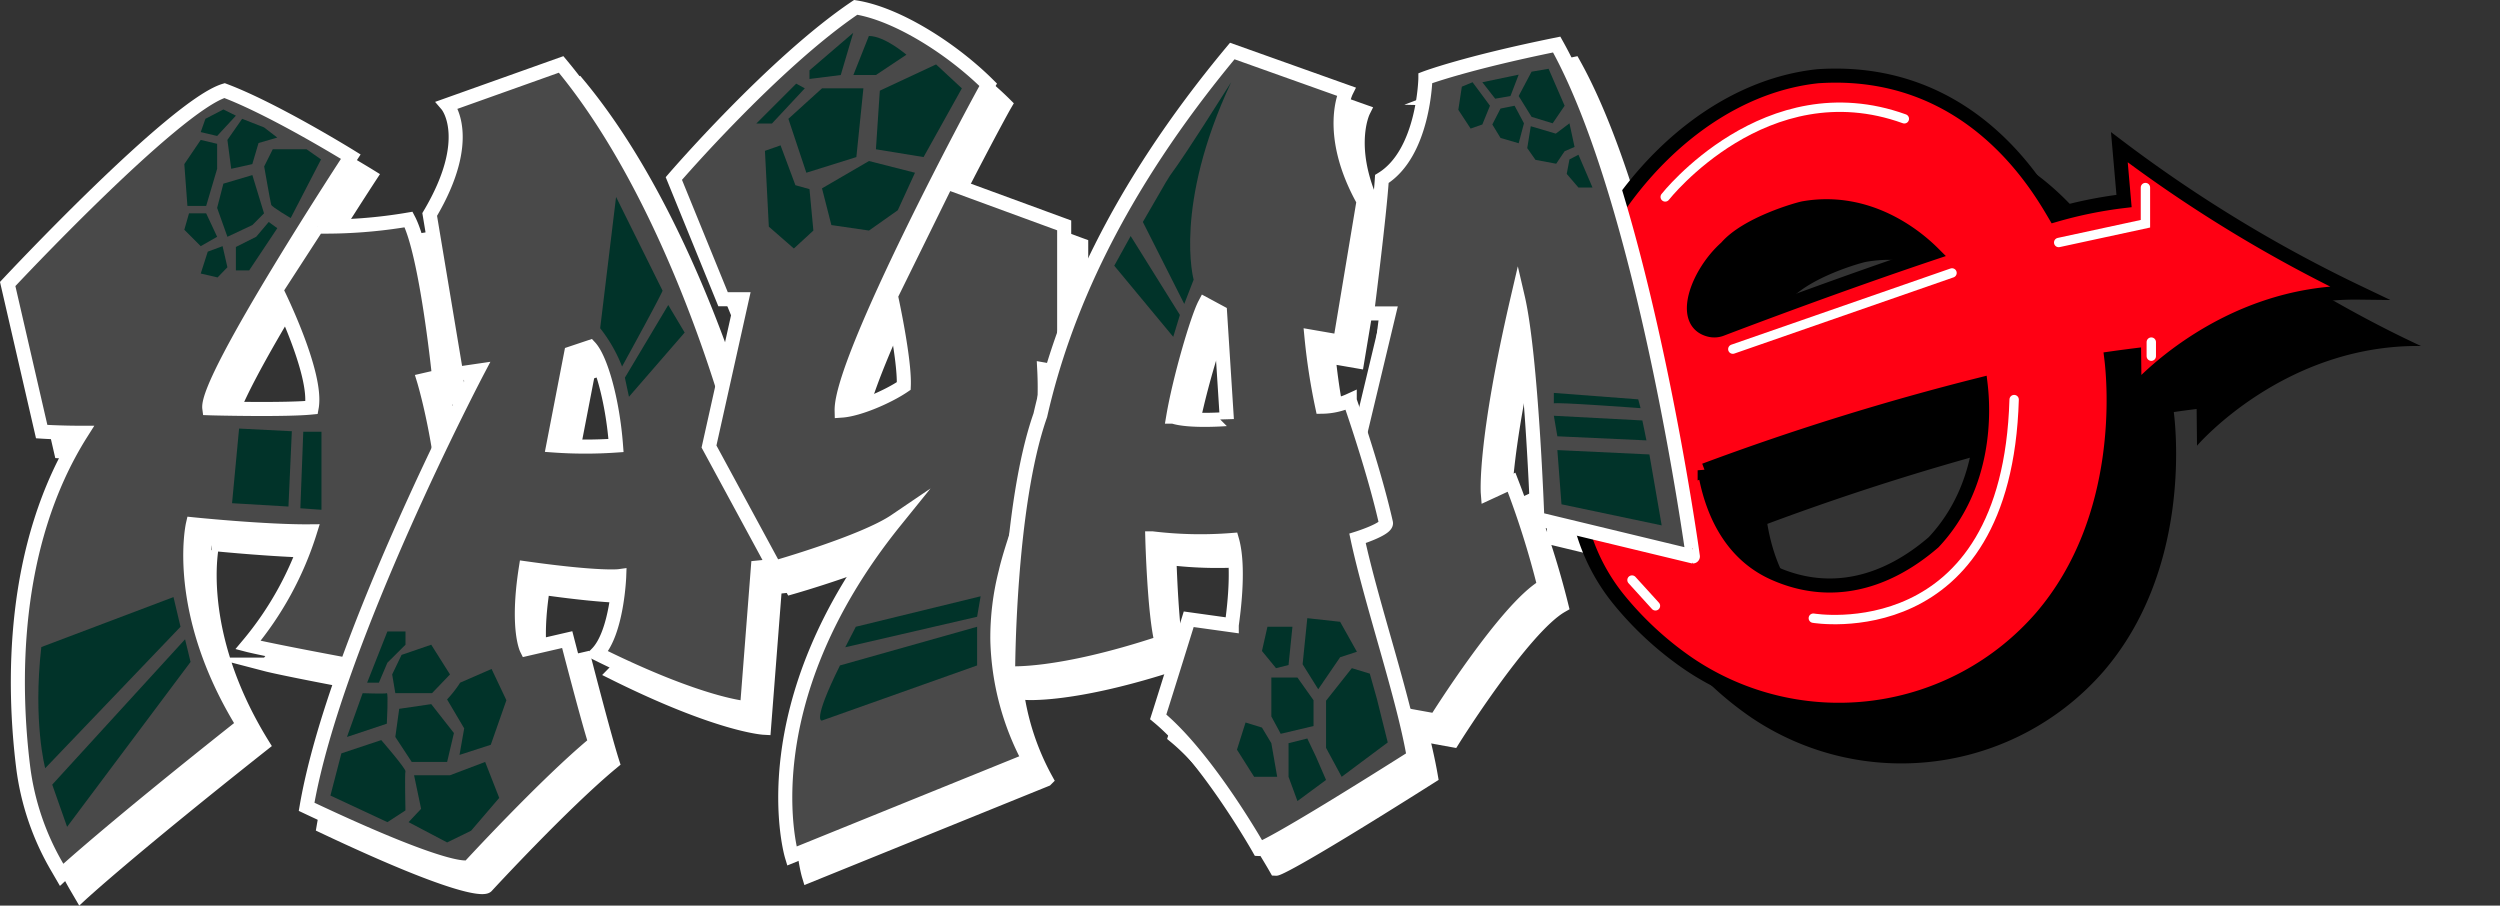 <svg xmlns="http://www.w3.org/2000/svg" viewBox="0 0 533.18 193.14"><rect x="0" y="0" width="533.18" height="193.14" fill="#333333" stroke="none"/><defs><style>.a{fill:#fff;}.a,.b,.c,.f{stroke:#fff;}.a,.b,.c,.e,.f{stroke-miterlimit:10;}.a,.b,.c,.e{stroke-width:3px;}.b{fill:#494949;}.c,.f{fill:none;stroke-linecap:round;}.d{fill:#013329;}.e{fill:#ff0013;stroke:#000;}.f{stroke-width:2px;}</style></defs><title>Монтажная область 1</title><path class="a" d="M5.77,64.77s35.5-38,46.25-41.25c10.63,4,26.92,14.08,26.92,14.08s-31,47.34-30.17,53.67c1.68,0,17.5,1.5,21.84-.17C71.94,83.77,63,66,63,66l8.75-13.5A106.41,106.41,0,0,0,91.27,51c3.85,7.32,6.5,33.5,6.5,33.5l-3.25.75s11,36,.25,63.75c-32-5.75-37.75-7.25-37.75-7.25a70.2,70.2,0,0,0,13.25-24.25c-9.5.08-25-1.5-25-1.5S41,134.52,56,158.77c-28.75,22.75-38.75,32-38.75,32l-.91-1.56a56.16,56.16,0,0,1-7.3-21.48c-2.06-16.8-2.87-47,12.46-71.21-4.75,0-8.5-.25-8.5-.25Z"/><path class="b" d="M1.64,60.57s35.5-38,46.25-41.25c10.63,4,26.92,14.09,26.92,14.09s-31,47.33-30.17,53.66c1.68.06,16.35.39,21.83-.16,1.34-7.34-7.58-25.09-7.58-25.09l8.75-13.5a106.41,106.41,0,0,0,19.5-1.5c3.85,7.32,6.5,33.5,6.5,33.5l-3.25.75s11,36,.25,63.75c-32-5.75-37.75-7.25-37.75-7.25a70.2,70.2,0,0,0,13.25-24.25c-9.5.09-25-1.5-25-1.5s-4.25,18.5,10.75,42.75c-28.75,22.75-38.75,32-38.75,32L12.23,185a56.11,56.11,0,0,1-7.3-21.48c-2.07-16.81-2.87-47,12.46-71.22-4.75,0-8.5-.25-8.5-.25Z"/><path class="a" d="M164.61,96.52h-4s-12.34-48.58-37.34-78.58L99,26.6s6,7-3.72,23.34l5.67,34,4.58-.67s-30.5,58-36.5,93C101.8,191.76,103.77,189,103.77,189s16.34-17.75,26.84-26.42c-1.71-5.33-6-22-6-22l-8.66,2s-2.18-4.37-.18-17.2c15.85,2.23,19.92,1.66,19.92,1.66s-.43,12.11-4.75,16.5c22.46,11.17,32,11.67,32,11.67l2.33-30,3.67-.38Zm-43,2.67,3.8-19.65,4-1.34c2.25,2.42,4.83,11.09,5.58,21A94.77,94.77,0,0,1,121.6,99.19Z"/><path class="a" d="M147.34,42.27,157.84,68h4l-7,31.4,14,25.85s18.94-5.39,25.75-10c-31.8,39.36-22.08,71.5-22.08,71.5l50.58-20.5a54.49,54.49,0,0,1-5-40c2.19-9.64,9.28-23.5,8.25-43.25l4.25.75V52.27l-25.05-9.19L193.59,67.27s3,13.55,2.75,19.25c-3.37,2.29-9.62,5-13.25,5.25-.25-11,29-65.66,31.25-69.5C206.7,14.66,195,7.19,186.09,5.77,168.59,17.54,147.34,42.27,147.34,42.27Z"/><path class="a" d="M298.34,42.37c-.5,7.83-3.17,28.66-3.17,28.66h4.67l-19.5,81.5,29.5,5.34s15-24,23.17-28.67A186.89,186.89,0,0,0,326,107l-5.07,2.34s-.85-10.59,6.4-41.75c2.93,12.58,4.17,47.25,4.17,47.25l33.16,8s-10.33-75.67-29-109.17c-19.67,4-28,7.17-28,7.17S307.34,36.87,298.34,42.37Z"/><path class="a" d="M218.65,147.77s10.25.93,32.75-6.53c-1.56-5.93-2-22.22-2-22.22a86.38,86.38,0,0,0,17,.35c1.84,6.4-.05,17.8-.06,18.18l-9.17-1.28s-4.81,15.48-6.52,20.82c10.5,8.66,21.52,28.18,21.52,28.18s1.77.08,33-19.67c-2.21-12.9-9-32.6-12-46.58,0,0,6.36-2,6.06-3.32-2-8.89-5.57-19.91-7.73-26.1a14.77,14.77,0,0,1-5.83,1.34A135.13,135.13,0,0,1,283.34,76l6.12,1.06,5-30c-8.11-14.5-3.71-23.33-3.71-23.33L266.45,15.1c-25,30-36.07,56.27-40.94,77.68C218.65,112.27,218.65,147.77,218.65,147.77Zm35.21-54.72c1.38-8.14,5.15-21,6.73-24l3.25,1.75,1.45,22.75S257.4,94.2,253.86,93.05Z"/><path class="c" d="M393.14,130.67s32.83,2.14,34.17-38.6"/><line class="c" x1="427.31" y1="83.4" x2="427.31" y2="87.05"/><path class="d" d="M37,127.34l1.5,6.33L9.64,163.84S7,154,8.81,138Z"/><polygon class="d" points="39.47 136.34 11.14 167.34 14.31 176.34 40.64 141.17 39.47 136.34"/><path class="d" d="M65.39,31.84,68.47,34,62,46.5s-4-2.33-4.16-2.83-1.5-8.17-1.5-8.17l1.83-3.66Z"/><polygon class="d" points="56.31 27.17 59.14 29.34 55.14 30.5 53.81 35 49.31 36 48.5 29.84 51.64 25.34 56.31 27.17"/><polygon class="d" points="53.82 37.34 47.64 39.17 46.31 44.34 48.5 50.5 53.82 48 56.31 45.5 53.82 37.34"/><polygon class="d" points="57.31 47.34 54.64 50.5 50.31 52.67 50.31 57.67 53.14 57.67 59.14 48.67 57.31 47.34"/><polygon class="d" points="46.31 30.67 46.31 36 43.97 43.92 39.97 43.92 39.31 35 42.81 29.84 46.31 30.67"/><polygon class="d" points="50.31 24.67 46.31 29 42.81 28.17 43.81 25.34 47.64 23.34 50.31 24.67"/><polygon class="d" points="40.31 45.5 43.97 45.5 46.31 50.5 42.81 52.5 39.31 49 40.31 45.5"/><polygon class="d" points="44.31 53.67 47.47 52.5 48.5 57 46.4 59.17 42.81 58.34 44.31 53.67"/><polygon class="d" points="127.97 70 131.39 42 141.31 62 132.97 77.17 127.97 70"/><polygon class="d" points="64.68 92.07 68.56 92.07 68.56 108.72 64.06 108.4 64.68 92.07"/><polygon class="d" points="62.24 91.97 61.52 108.03 49.49 107.32 50.99 91.4 62.24 91.97"/><path class="b" d="M161,92.32h-4s-12.33-48.58-37.33-78.58L95.35,22.41s6,7-3.71,23.33l5.67,34,4.58-.67s-30.5,58-36.5,93c32.78,15.5,34.75,12.75,34.75,12.75s16.33-17.75,26.83-26.41c-1.7-5.34-6-22-6-22l-8.65,2s-2.18-4.37-.18-17.2c15.85,2.23,19.92,1.67,19.92,1.67s-.43,12.11-4.75,16.5c22.46,11.16,32,11.66,32,11.66l2.33-30,3.67-.37ZM118,95l3.8-19.64,4-1.34c2.25,2.41,4.83,11.09,5.58,21A94.77,94.77,0,0,1,118,95Z"/><path class="d" d="M70.47,169.67l2.34-9,8.5-2.83s5.33,6.16,5.16,6.66,0,8.34,0,8.34l-3.84,2.5Z"/><path class="d" d="M74,157.17l8.5-2.83s.34-6.67,0-6.5-5.16,0-5.16,0Z"/><polygon class="d" points="85.14 151.17 84.31 157.17 87.81 162.5 95.36 162.5 96.81 156.34 91.97 150.17 85.14 151.17"/><polygon class="d" points="83.64 143.84 84.31 147.83 92.14 147.83 95.97 143.84 91.97 137.5 85.64 139.67 83.64 143.84"/><polygon class="d" points="78.3 145.59 82.62 134.67 86.48 134.67 86.48 137.5 82.62 141.34 80.81 145.59 78.3 145.59"/><polygon class="d" points="88.31 165.34 89.81 172.5 87.14 175.34 95.36 179.67 100.47 177.17 106.47 170.17 103.47 162.5 95.97 165.34 88.31 165.34"/><path class="d" d="M98.14,145.59a24.6,24.6,0,0,1-2.79,3.58L99,155.34,98,161l6.67-2.16,3.33-9.5-3.16-6.67Z"/><path class="b" d="M143.71,38.07l10.5,25.75h4l-7,31.41,14,25.84s18.94-5.38,25.75-10c-31.8,39.37-22.09,71.5-22.09,71.5l50.59-20.5a57.17,57.17,0,0,1-6.75-25.5,56.41,56.41,0,0,1,1.75-14.5c2.19-9.64,9.28-23.5,8.25-43.25l4.25.75V48.07l-25.05-9.19L190,63.07s3,13.56,2.75,19.25c-3.38,2.3-9.63,5-13.25,5.25-.25-11,29-65.66,31.25-69.5-7.64-7.6-19.35-15.08-28.25-16.5C165,13.34,143.71,38.07,143.71,38.07Z"/><path d="M465.33,42.83s2.61,9.08,1,11.47a91.26,91.26,0,0,0-14.75,3c-3.8-6.49-18.44-31.77-50.6-29.61-24.84,2.67-45.4,25.47-52.59,48.45-3.88,12.43.87,25.57,9.39,32.28l-9.66,4.43,2.16,9.41a41.69,41.69,0,0,0,8.56,17.36,71.19,71.19,0,0,0,14.66,13.41,57.19,57.19,0,0,0,75.18-9.91c18.28-21.3,15.52-50.56,14.93-55.24,1.64-.24,3.26-.46,4.87-.65l.08,7.83s18.48-21.62,47.77-21.27C488.35,60.83,465.33,42.83,465.33,42.83Zm-83.82,21.4c4.37-5.09,15.3-8.17,16.5-8.39,13.83-2.39,24,6,27.57,9.55-20.11,6.75-40.3,14.39-45,16.2a4.37,4.37,0,0,1-2.37.25C371.3,80.45,375.37,69.66,381.51,64.23Zm44.22,62.86c-10,8.63-21.83,12-33.92,6.64-9.93-4.36-13.59-14.2-14.89-22a549.72,549.72,0,0,1,58.85-18.26C436.41,98.8,437.18,114.89,425.73,127.09Z"/><path class="e" d="M452,31.4l1,11.47a91.18,91.18,0,0,0-14.74,3c-3.81-6.49-18.44-31.78-50.61-29.61-24.83,2.67-45.4,25.47-52.58,48.44-3.89,12.44.87,25.58,9.38,32.29l-9.65,4.42,2.15,9.42a41.77,41.77,0,0,0,8.57,17.36,70.92,70.92,0,0,0,14.66,13.4,57.17,57.17,0,0,0,75.17-9.9c18.29-21.3,15.52-50.56,14.94-55.25,1.63-.23,3.26-.45,4.86-.65l.09,7.83S473.7,62.05,503,62.4A296.21,296.21,0,0,1,452,31.4ZM368.16,52.8c4.36-5.09,15.3-8.17,16.5-8.39,13.83-2.4,24,6,27.56,9.55-20.1,6.75-40.29,14.39-45,16.19a4.24,4.24,0,0,1-2.36.25C358,69,362,58.23,368.16,52.8Zm44.22,62.85c-10,8.64-21.83,12-33.93,6.65-9.93-4.37-13.59-14.2-14.89-22A555.51,555.51,0,0,1,422.41,82C423.05,87.37,423.83,103.45,412.38,115.65Z"/><polyline class="f" points="457.56 40 457.56 47.72 439.06 51.72"/><line class="f" x1="416.31" y1="58.21" x2="369.56" y2="74.46"/><line class="f" x1="458.81" y1="72.96" x2="458.81" y2="75.96"/><path class="b" d="M294.71,38.17c-.5,7.83-3.17,28.67-3.17,28.67h4.67l-19.5,81.5,29.5,5.33s15-24,23.16-28.67a184.83,184.83,0,0,0-7-22.16l-5.06,2.34s-.85-10.59,6.4-41.76c2.93,12.58,4.16,47.25,4.16,47.25l33.17,8S350.71,43,332,9.5c-19.68,4-28,7.17-28,7.17S303.71,32.67,294.71,38.17Z"/><path class="d" d="M128,70a32,32,0,0,1,4.67,8.17C141,63,141.31,62,141.31,62l-9.92-20Z"/><polygon class="d" points="133.27 80.55 134.14 84.62 146.02 70.92 142.52 65.05 133.27 80.55"/><polygon class="d" points="199.64 13.74 205.14 18.84 196.97 33.5 186.81 31.84 187.64 19.34 199.64 13.74"/><path class="d" d="M186.81,16l6.5-4.33s-4.62-4-8-4L182,16Z"/><polygon class="d" points="181.14 18.84 184.14 18.84 182.64 33.5 171.97 36.84 168.14 25.34 175.31 18.84 181.14 18.84"/><polygon class="d" points="181.97 7 179.31 16 172.64 16.84 172.64 15 181.97 7"/><polygon class="d" points="169.81 17.84 171.64 18.84 164.64 26.34 161.31 26.34 169.81 17.84"/><polygon class="d" points="185.33 34.34 175.31 40.17 177.31 48 185.33 49.17 191.47 44.84 195.14 36.84 185.33 34.34"/><polygon class="d" points="166.47 31 169.64 39.5 172.64 40.34 173.47 49.17 169.31 53 163.97 48.34 163.14 32.17 166.47 31"/><path class="d" d="M208.39,133.67v8.25l-33.08,11.75s-2.29.63,3.83-11.75Z"/><polygon class="d" points="208.39 131.54 180.27 138.04 182.52 133.67 209.14 127.17 208.39 131.54"/><path class="f" d="M355.14,42s21.5-27.33,51-16.66"/><path class="b" d="M215,143.57s10.26.94,32.76-6.52c-1.57-5.94-2-22.23-2-22.23a85.62,85.62,0,0,0,17,.35c1.83,6.4-.06,17.8-.06,18.18l-9.18-1.28s-4.8,15.49-6.51,20.82c10.5,8.67,21.51,28.18,21.51,28.18s1.78.09,33-19.66c-2.21-12.91-9-32.61-12-46.59,0,0,6.36-2,6.06-3.32-2-8.89-5.57-19.9-7.72-26.09A14.63,14.63,0,0,1,282,86.74a133.6,133.6,0,0,1-2.3-14.92l6.11,1.06,5-30c-8.11-14.5-3.71-23.34-3.71-23.34l-24.29-8.66c-25,30-36.08,56.27-40.94,77.67C215,108.07,215,143.57,215,143.57Zm35.22-54.71c1.38-8.15,5.15-21,6.73-24l3.25,1.75,1.45,22.76S253.76,90,250.23,88.86Z"/><path class="f" d="M386.73,131.84s41.25,7,42.83-46.62"/><line class="f" x1="348.06" y1="123.71" x2="353.06" y2="129.21"/><path class="d" d="M252.57,64.82l2-5.17s-4.37-15.65,8-42.11c-18.83,29.8-8,11-18.83,29.8Z"/><polygon class="d" points="251.64 67.17 250.22 71.84 237.64 56.67 241.14 50.34 251.64 67.17"/><polygon class="d" points="293.64 149 295.97 158.34 286.14 165.67 282.81 159.5 282.81 149.44 288.31 142.5 292.14 143.67 293.64 149"/><polygon class="d" points="280.64 161.34 282.81 166.34 276.71 170.84 274.81 165.67 274.81 158.5 278.81 157.5 280.64 161.34"/><polygon class="d" points="280.14 149.34 280.14 154.84 273.14 156.5 271.14 152.79 271.14 144.5 276.71 144.5 280.14 149.34"/><polygon class="d" points="277.81 141.67 281.14 147 285.81 140.17 289.39 139 285.81 132.61 278.81 131.84 277.81 141.67"/><polygon class="d" points="272.14 142.5 274.81 141.84 275.64 133.67 270.31 133.67 269.14 138.84 272.14 142.5"/><polygon class="d" points="269.14 155.17 271.14 158.5 272.39 165.67 267.47 165.67 263.81 159.88 265.64 154.09 269.14 155.17"/><polygon class="d" points="332.14 95.99 333.02 107.55 354.39 112.05 351.77 96.92 332.14 95.99"/><polygon class="d" points="332.14 93.05 351.14 93.92 350.27 89.67 331.39 88.67 332.14 93.05"/><path class="d" d="M331.39,86.05c-.12-.38,18.5,1,18.5,1l-.5-1.88-18-1.37Z"/><polygon class="d" points="326.64 15.29 330.27 14.67 333.69 22.55 331.14 26.3 326.64 24.92 323.89 20.48 326.64 15.29"/><polygon class="d" points="323.89 15.92 322.14 20.48 318.88 21.05 316.14 17.54 323.89 15.92"/><polygon class="d" points="320.02 23.15 323.02 22.55 325.02 26.3 323.89 30.55 320.02 29.42 318.27 26.55 320.02 23.15"/><polyline class="d" points="314.06 17.54 317.77 22.55 316.14 26.55 313.64 27.42 311.02 23.42 311.77 18.48 314.06 17.54"/><polygon class="d" points="326.47 26.92 325.72 31.59 327.47 34.09 331.89 34.92 333.69 32.25 335.81 31.34 334.72 26.3 331.81 28.5 326.47 26.92"/><polygon class="d" points="336.64 33 334.72 34 334.14 37.09 336.64 40 339.64 40 336.64 33"/></svg>